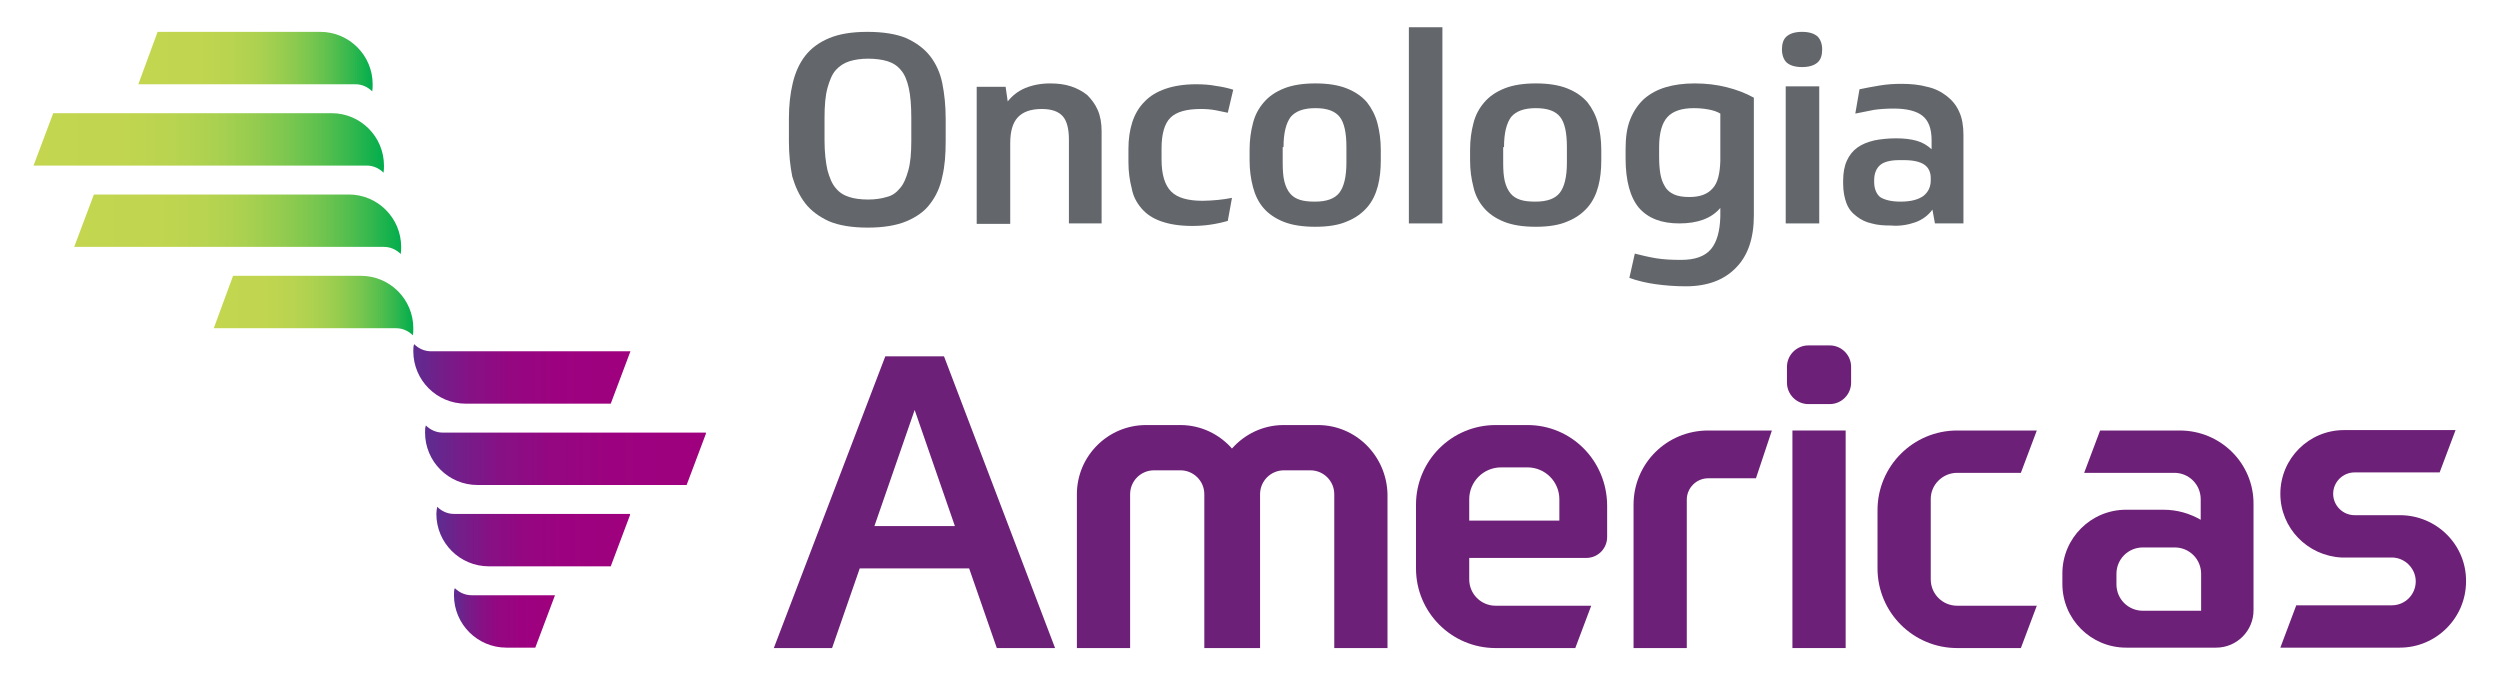 <?xml version="1.0" encoding="utf-8"?>
<!-- Generator: Adobe Illustrator 27.3.1, SVG Export Plug-In . SVG Version: 6.00 Build 0)  -->
<svg version="1.1" id="Camada_1" xmlns="http://www.w3.org/2000/svg" xmlns:xlink="http://www.w3.org/1999/xlink" x="0px" y="0px"
	 viewBox="0 0 596.4 161.1" style="enable-background:new 0 0 596.4 161.1;" xml:space="preserve">
<style type="text/css">
	
		.st0{clip-path:url(#SVGID_00000140007791135134426290000003551252676575073922_);fill:url(#SVGID_00000165215997608007509820000011496401615368967060_);}
	
		.st1{clip-path:url(#SVGID_00000176736392269922704260000009047745661046277549_);fill:url(#SVGID_00000067935800839305595920000004336473433929589901_);}
	
		.st2{clip-path:url(#SVGID_00000070802203075134389100000016422303343612294541_);fill:url(#SVGID_00000140716901585370658000000004347815956222574262_);}
	
		.st3{clip-path:url(#SVGID_00000139993695220220111420000005327730760627304584_);fill:url(#SVGID_00000115481778738133567620000003423999319316904102_);}
	
		.st4{clip-path:url(#SVGID_00000137834180414951047100000010954727367294648707_);fill:url(#SVGID_00000020382393711548861420000002554893242633947827_);}
	
		.st5{clip-path:url(#SVGID_00000110435523395814402290000004673299856114993081_);fill:url(#SVGID_00000067231183137435087250000006051112645651857030_);}
	
		.st6{clip-path:url(#SVGID_00000132085794982685943130000017356135463401283002_);fill:url(#SVGID_00000062169964615216611970000009786671179004280224_);}
	
		.st7{clip-path:url(#SVGID_00000001621520294320539040000014382467690019332282_);fill:url(#SVGID_00000175297565308565125600000007350655132690729380_);}
	.st8{fill:#6D2077;}
	.st9{fill:#63666A;}
</style>
<g>
	<g>
		<g>
			<defs>
				<path id="SVGID_1_" d="M37.6,7.6L33,20.1h51.8c1.6,0,3,0.7,4,1.7c0.1-0.6,0.1-1.2,0.1-1.7c0-6.9-5.6-12.5-12.5-12.5H37.6z"/>
			</defs>
			<clipPath id="SVGID_00000075883733672484767100000013093887107203697830_">
				<use xlink:href="#SVGID_1_"  style="overflow:visible;"/>
			</clipPath>
			
				<linearGradient id="SVGID_00000072970053232201629940000009676012818593114005_" gradientUnits="userSpaceOnUse" x1="-126.893" y1="364.203" x2="-125.893" y2="364.203" gradientTransform="matrix(55.93 0 0 -55.93 7130.132 20384.734)">
				<stop  offset="0" style="stop-color:#C4D650"/>
				<stop  offset="0.246" style="stop-color:#C1D550"/>
				<stop  offset="0.394" style="stop-color:#B9D450"/>
				<stop  offset="0.517" style="stop-color:#ABD150"/>
				<stop  offset="0.625" style="stop-color:#96CC4F"/>
				<stop  offset="0.724" style="stop-color:#7CC74F"/>
				<stop  offset="0.816" style="stop-color:#5CC04E"/>
				<stop  offset="0.903" style="stop-color:#35B84E"/>
				<stop  offset="0.983" style="stop-color:#0AAF4D"/>
				<stop  offset="1" style="stop-color:#00AD4D"/>
			</linearGradient>
			
				<rect x="33" y="7.6" style="clip-path:url(#SVGID_00000075883733672484767100000013093887107203697830_);fill:url(#SVGID_00000072970053232201629940000009676012818593114005_);" width="55.9" height="14.2"/>
		</g>
		<g>
			<defs>
				<path id="SVGID_00000040560783125803268800000018289912007743126459_" d="M12.7,27L8,39.5h79.5c1.6,0,3,0.7,4,1.7
					c0.1-0.6,0.1-1.2,0.1-1.7c0-6.9-5.6-12.5-12.5-12.5H12.7z"/>
			</defs>
			<clipPath id="SVGID_00000163763456291772215220000017669069008230065063_">
				<use xlink:href="#SVGID_00000040560783125803268800000018289912007743126459_"  style="overflow:visible;"/>
			</clipPath>
			
				<linearGradient id="SVGID_00000152952377095118108100000008659907472484350086_" gradientUnits="userSpaceOnUse" x1="-126.927" y1="364.143" x2="-125.927" y2="364.143" gradientTransform="matrix(83.636 0 0 -83.636 10623.681 30489.566)">
				<stop  offset="0" style="stop-color:#C4D650"/>
				<stop  offset="0.246" style="stop-color:#C1D550"/>
				<stop  offset="0.394" style="stop-color:#B9D450"/>
				<stop  offset="0.517" style="stop-color:#ABD150"/>
				<stop  offset="0.625" style="stop-color:#96CC4F"/>
				<stop  offset="0.724" style="stop-color:#7CC74F"/>
				<stop  offset="0.816" style="stop-color:#5CC04E"/>
				<stop  offset="0.903" style="stop-color:#35B84E"/>
				<stop  offset="0.983" style="stop-color:#0AAF4D"/>
				<stop  offset="1" style="stop-color:#00AD4D"/>
			</linearGradient>
			
				<rect x="8" y="27" style="clip-path:url(#SVGID_00000163763456291772215220000017669069008230065063_);fill:url(#SVGID_00000152952377095118108100000008659907472484350086_);" width="83.6" height="14.2"/>
		</g>
		<g>
			<defs>
				<path id="SVGID_00000085233030456195424690000012670399035538771632_" d="M22.4,46.4l-4.7,12.5h73.9c1.6,0,3,0.7,4,1.7
					c0.1-0.6,0.1-1.2,0.1-1.7c0-6.9-5.6-12.5-12.5-12.5H22.4z"/>
			</defs>
			<clipPath id="SVGID_00000099630116888375476340000007100023784513543599_">
				<use xlink:href="#SVGID_00000085233030456195424690000012670399035538771632_"  style="overflow:visible;"/>
			</clipPath>
			
				<linearGradient id="SVGID_00000013896858236316480240000003223390431408874135_" gradientUnits="userSpaceOnUse" x1="-126.925" y1="364.149" x2="-125.925" y2="364.149" gradientTransform="matrix(78.095 0 0 -78.095 9929.904 28491.725)">
				<stop  offset="0" style="stop-color:#C4D650"/>
				<stop  offset="0.246" style="stop-color:#C1D550"/>
				<stop  offset="0.394" style="stop-color:#B9D450"/>
				<stop  offset="0.517" style="stop-color:#ABD150"/>
				<stop  offset="0.625" style="stop-color:#96CC4F"/>
				<stop  offset="0.724" style="stop-color:#7CC74F"/>
				<stop  offset="0.816" style="stop-color:#5CC04E"/>
				<stop  offset="0.903" style="stop-color:#35B84E"/>
				<stop  offset="0.983" style="stop-color:#0AAF4D"/>
				<stop  offset="1" style="stop-color:#00AD4D"/>
			</linearGradient>
			
				<rect x="17.7" y="46.4" style="clip-path:url(#SVGID_00000099630116888375476340000007100023784513543599_);fill:url(#SVGID_00000013896858236316480240000003223390431408874135_);" width="78.1" height="14.2"/>
		</g>
		<g>
			<defs>
				<path id="SVGID_00000182512244885831424970000017888773945047900060_" d="M55.6,65.8L51,78.3h43.5c1.6,0,3,0.7,4,1.7
					c0.1-0.6,0.1-1.2,0.1-1.7c0-6.9-5.6-12.5-12.5-12.5H55.6z"/>
			</defs>
			<clipPath id="SVGID_00000032635296600727321380000000138188181929034629_">
				<use xlink:href="#SVGID_00000182512244885831424970000017888773945047900060_"  style="overflow:visible;"/>
			</clipPath>
			
				<linearGradient id="SVGID_00000161630980355957877250000007018198583094038432_" gradientUnits="userSpaceOnUse" x1="-126.88" y1="364.226" x2="-125.88" y2="364.226" gradientTransform="matrix(47.619 0 0 -47.619 6092.844 17416.934)">
				<stop  offset="0" style="stop-color:#C4D650"/>
				<stop  offset="0.246" style="stop-color:#C1D550"/>
				<stop  offset="0.394" style="stop-color:#B9D450"/>
				<stop  offset="0.517" style="stop-color:#ABD150"/>
				<stop  offset="0.625" style="stop-color:#96CC4F"/>
				<stop  offset="0.724" style="stop-color:#7CC74F"/>
				<stop  offset="0.816" style="stop-color:#5CC04E"/>
				<stop  offset="0.903" style="stop-color:#35B84E"/>
				<stop  offset="0.983" style="stop-color:#0AAF4D"/>
				<stop  offset="1" style="stop-color:#00AD4D"/>
			</linearGradient>
			
				<rect x="51" y="65.8" style="clip-path:url(#SVGID_00000032635296600727321380000000138188181929034629_);fill:url(#SVGID_00000161630980355957877250000007018198583094038432_);" width="47.6" height="14.2"/>
		</g>
		<g>
			<defs>
				<path id="SVGID_00000103966455420402294540000015563873185402284965_" d="M98.6,83.8c0,6.9,5.6,12.5,12.5,12.5h34.6l4.7-12.5
					h-47.6c-1.6,0-3-0.7-4-1.7C98.6,82.6,98.6,83.2,98.6,83.8"/>
			</defs>
			<clipPath id="SVGID_00000003805467845728497500000002839643792849043335_">
				<use xlink:href="#SVGID_00000103966455420402294540000015563873185402284965_"  style="overflow:visible;"/>
			</clipPath>
			
				<linearGradient id="SVGID_00000020391117710064471680000008855934868252538523_" gradientUnits="userSpaceOnUse" x1="-126.888" y1="364.211" x2="-125.888" y2="364.211" gradientTransform="matrix(51.775 0 0 -51.775 6668.14 18946.07)">
				<stop  offset="0" style="stop-color:#5C2D90"/>
				<stop  offset="0.118" style="stop-color:#721F8A"/>
				<stop  offset="0.27" style="stop-color:#861185"/>
				<stop  offset="0.444" style="stop-color:#940781"/>
				<stop  offset="0.653" style="stop-color:#9C027F"/>
				<stop  offset="1" style="stop-color:#9F007E"/>
				<stop  offset="1" style="stop-color:#9F007E"/>
			</linearGradient>
			
				<rect x="98.6" y="82.1" style="clip-path:url(#SVGID_00000003805467845728497500000002839643792849043335_);fill:url(#SVGID_00000020391117710064471680000008855934868252538523_);" width="51.8" height="14.2"/>
		</g>
		<g>
			<defs>
				<path id="SVGID_00000096055299130304026240000006780554131836197795_" d="M101.4,103.2c0,6.9,5.6,12.5,12.5,12.5h49.9l4.7-12.5
					h-62.9c-1.6,0-3-0.7-4-1.7C101.4,102,101.4,102.6,101.4,103.2"/>
			</defs>
			<clipPath id="SVGID_00000147919834898670807130000002673734424688172452_">
				<use xlink:href="#SVGID_00000096055299130304026240000006780554131836197795_"  style="overflow:visible;"/>
			</clipPath>
			
				<linearGradient id="SVGID_00000018929124549563912420000003127035990733947023_" gradientUnits="userSpaceOnUse" x1="-126.906" y1="364.177" x2="-125.906" y2="364.177" gradientTransform="matrix(67.013 0 0 -67.013 8605.64 24513.039)">
				<stop  offset="0" style="stop-color:#5C2D90"/>
				<stop  offset="0.118" style="stop-color:#721F8A"/>
				<stop  offset="0.27" style="stop-color:#861185"/>
				<stop  offset="0.444" style="stop-color:#940781"/>
				<stop  offset="0.653" style="stop-color:#9C027F"/>
				<stop  offset="1" style="stop-color:#9F007E"/>
				<stop  offset="1" style="stop-color:#9F007E"/>
			</linearGradient>
			
				<rect x="101.4" y="101.5" style="clip-path:url(#SVGID_00000147919834898670807130000002673734424688172452_);fill:url(#SVGID_00000018929124549563912420000003127035990733947023_);" width="67" height="14.2"/>
		</g>
		<g>
			<defs>
				<path id="SVGID_00000008142262368787658220000014570769417951744387_" d="M104.1,122.6c0,6.9,5.6,12.5,12.5,12.5h29.1l4.7-12.5
					h-42.1c-1.6,0-3-0.7-4-1.7C104.2,121.4,104.1,122,104.1,122.6"/>
			</defs>
			<clipPath id="SVGID_00000147213705958022519260000014537111155322737281_">
				<use xlink:href="#SVGID_00000008142262368787658220000014570769417951744387_"  style="overflow:visible;"/>
			</clipPath>
			
				<linearGradient id="SVGID_00000036225928166195296700000002780292914876392333_" gradientUnits="userSpaceOnUse" x1="-126.861" y1="364.248" x2="-125.861" y2="364.248" gradientTransform="matrix(46.233 0 0 -46.233 5969.346 16968.393)">
				<stop  offset="0" style="stop-color:#5C2D90"/>
				<stop  offset="0.118" style="stop-color:#721F8A"/>
				<stop  offset="0.27" style="stop-color:#861185"/>
				<stop  offset="0.444" style="stop-color:#940781"/>
				<stop  offset="0.653" style="stop-color:#9C027F"/>
				<stop  offset="1" style="stop-color:#9F007E"/>
				<stop  offset="1" style="stop-color:#9F007E"/>
			</linearGradient>
			
				<rect x="104.1" y="120.9" style="clip-path:url(#SVGID_00000147213705958022519260000014537111155322737281_);fill:url(#SVGID_00000036225928166195296700000002780292914876392333_);" width="46.2" height="14.2"/>
		</g>
		<g>
			<defs>
				<path id="SVGID_00000023986747088938433520000004978847021663277974_" d="M108.3,142c0,6.9,5.6,12.5,12.5,12.5h6.9l4.7-12.5
					h-19.9c-1.6,0-3-0.7-4-1.7C108.3,140.8,108.3,141.4,108.3,142"/>
			</defs>
			<clipPath id="SVGID_00000136412004003662094500000002921770932807211941_">
				<use xlink:href="#SVGID_00000023986747088938433520000004978847021663277974_"  style="overflow:visible;"/>
			</clipPath>
			
				<linearGradient id="SVGID_00000145776869763016464060000010655431194073380520_" gradientUnits="userSpaceOnUse" x1="-126.724" y1="364.463" x2="-125.724" y2="364.463" gradientTransform="matrix(24.069 0 0 -24.069 3158.4 8919.668)">
				<stop  offset="0" style="stop-color:#5C2D90"/>
				<stop  offset="0.118" style="stop-color:#721F8A"/>
				<stop  offset="0.27" style="stop-color:#861185"/>
				<stop  offset="0.444" style="stop-color:#940781"/>
				<stop  offset="0.653" style="stop-color:#9C027F"/>
				<stop  offset="1" style="stop-color:#9F007E"/>
				<stop  offset="1" style="stop-color:#9F007E"/>
			</linearGradient>
			
				<rect x="108.3" y="140.3" style="clip-path:url(#SVGID_00000136412004003662094500000002921770932807211941_);fill:url(#SVGID_00000145776869763016464060000010655431194073380520_);" width="24.1" height="14.2"/>
		</g>
		<path class="st8" d="M211.2,85l-26.6,69.6h13.9l6.6-19h26.1l6.6,19h13.9L225.2,85H211.2z M208.6,125.5l9.6-27.7l9.6,27.7H208.6z"
			/>
		<path class="st8" d="M364.4,101.4h-7.6c-10.5,0-19,8.5-19,19v13.9v1.3c0,10.5,8.5,19,19,19h19l3.8-10.1h-22.8
			c-3.5,0-6.3-2.8-6.3-6.3v-5.1h28.1c0,0,0,0,0,0c2.7-0.1,4.8-2.3,4.8-5v-7.6C383.3,109.9,374.9,101.4,364.4,101.4 M372,124.2h-21.5
			v-5.1c0-4.2,3.4-7.6,7.6-7.6h6.3c4.2,0,7.6,3.4,7.6,7.6V124.2z"/>
		<path class="st8" d="M389.7,120.4v34.2h12.7v-35.4c0-2.8,2.3-5.1,5.1-5.1h11.4l3.8-11.4h-15.2
			C397.6,102.7,389.7,110.6,389.7,120.4"/>
		<rect x="427.6" y="102.7" class="st8" width="12.7" height="51.9"/>
		<path class="st8" d="M436.5,82.4h-5.1c-2.8,0-5.1,2.3-5.1,5.1v3.8c0,2.8,2.3,5.1,5.1,5.1h5.1c2.8,0,5.1-2.3,5.1-5.1v-3.8
			C441.6,84.7,439.3,82.4,436.5,82.4"/>
		<path class="st8" d="M466.9,112.8h15.2l3.8-10.1h-19c-10.5,0-19,8.5-19,19v13.9c0,10.5,8.5,19,19,19h15.2l3.8-10.1h-19
			c-3.5,0-6.3-2.8-6.3-6.3v-19C460.5,115.7,463.4,112.8,466.9,112.8"/>
		<path class="st8" d="M520,102.7h-19l-3.8,10.1h21.5c3.5,0,6.3,2.8,6.3,6.3v4.9c-2.6-1.5-5.6-2.4-8.9-2.4h-8.9
			c-8.4,0-15.2,6.8-15.2,15.2v2.5c0,8.4,6.8,15.2,15.2,15.2h21.5c4.9,0,8.9-4,8.9-8.9v-25.3C537.7,110.6,529.8,102.7,520,102.7
			 M525.1,145.7h-13.9c-3.5,0-6.3-2.8-6.3-6.3v-2.5c0-3.5,2.8-6.3,6.3-6.3h7.6c3.5,0,6.3,2.8,6.3,6.3V145.7z"/>
		<path class="st8" d="M572.5,122.9h-10.8c-2.8,0-5.1-2.3-5.1-5.1c0-2.8,2.3-5.1,5.1-5.1H582l3.8-10.1h-26.6
			c-8.4,0-15.2,6.8-15.2,15.2c0,8.2,6.5,14.8,14.6,15.2l0,0h12c3.1,0,5.7,2.6,5.7,5.7c0,3.1-2.5,5.7-5.7,5.7h-12.9h-9.9l-3.8,10.1
			h28.5c8.7,0,15.8-7.1,15.8-15.8C588.4,130,581.3,122.9,572.5,122.9"/>
		<path class="st8" d="M314.4,101.4h-8.2c-4.9,0-9.3,2.2-12.3,5.6c-3-3.4-7.4-5.6-12.3-5.6h-8.2c-9.1,0-16.5,7.4-16.5,16.5v36.7
			h12.7v-36.7c0-3.1,2.5-5.7,5.7-5.7h6.3c3.1,0,5.7,2.5,5.7,5.7v36.7h13.3v-36.7c0-3.1,2.5-5.7,5.7-5.7h6.3c3.1,0,5.7,2.5,5.7,5.7
			v36.7h12.7v-36.7C330.8,108.8,323.5,101.4,314.4,101.4"/>
	</g>
	<g>
		<g>
			<path class="st9" d="M192.1,48.5c1.4,1.8,3.3,3.2,5.7,4.3c2.4,1,5.5,1.5,9.2,1.5c3.7,0,6.8-0.5,9.2-1.5c2.4-1,4.4-2.4,5.7-4.2
				c1.4-1.8,2.4-4,2.9-6.5c0.6-2.5,0.8-5.3,0.8-8.4v-5.4c0-3.1-0.3-5.9-0.8-8.4c-0.5-2.5-1.5-4.7-2.9-6.5c-1.4-1.8-3.3-3.2-5.7-4.3
				c-2.4-1-5.5-1.5-9.3-1.5c-3.7,0-6.7,0.5-9.1,1.5c-2.4,1-4.3,2.4-5.7,4.2c-1.4,1.8-2.4,4-3,6.6c-0.6,2.5-0.9,5.3-0.9,8.4v5.4
				c0,3.1,0.3,5.9,0.8,8.4C189.7,44.5,190.7,46.7,192.1,48.5 M196.7,28.1c0-2.9,0.2-5.3,0.7-7.1c0.5-1.8,1.1-3.3,2-4.3
				c0.9-1,2-1.7,3.3-2.1c1.3-0.4,2.8-0.6,4.4-0.6c1.7,0,3.3,0.2,4.6,0.6c1.3,0.4,2.4,1.1,3.2,2.1c0.9,1,1.5,2.5,1.9,4.3
				c0.4,1.8,0.6,4.2,0.6,7.1v5.5c0,2.9-0.2,5.2-0.7,7c-0.5,1.8-1.1,3.3-2,4.3c-0.9,1.1-1.9,1.8-3.2,2.1c-1.3,0.4-2.8,0.6-4.4,0.6
				c-1.7,0-3.3-0.2-4.5-0.6c-1.3-0.4-2.4-1.1-3.2-2.1c-0.9-1-1.5-2.5-2-4.3c-0.4-1.8-0.7-4.2-0.7-7.1V28.1z"/>
			<path class="st9" d="M262.8,53.3v-22c0-1.9-0.3-3.6-0.9-5c-0.6-1.4-1.5-2.6-2.5-3.6c-1.1-0.9-2.4-1.6-3.9-2.1
				c-1.5-0.5-3.2-0.7-5-0.7c-2.2,0-4.2,0.4-5.9,1.1c-1.7,0.7-3.1,1.8-4.2,3.2l-0.5-3.5h-6.9v32.7h8V34.2c0-2.9,0.6-4.9,1.8-6.2
				c1.2-1.3,3.1-2,5.7-2c2.4,0,4,0.6,5,1.7s1.5,3,1.5,5.6v20H262.8z"/>
			<path class="st9" d="M272.3,49.7c1.2,1.4,2.7,2.4,4.7,3.1c2,0.7,4.4,1.1,7.4,1.1c1.5,0,3-0.1,4.3-0.3c1.4-0.2,2.8-0.5,4.2-0.9
				l1-5.5c-1,0.2-2.2,0.4-3.4,0.5c-1.2,0.1-2.4,0.2-3.6,0.2c-3.5,0-6-0.7-7.5-2.2c-1.5-1.5-2.3-4-2.3-7.7v-2.6
				c0-3.4,0.7-5.9,2.1-7.3c1.4-1.4,3.8-2.1,7.3-2.1c1.3,0,2.4,0.1,3.5,0.3c1,0.2,2,0.4,2.9,0.6l1.3-5.5c-1.3-0.4-2.6-0.7-4.1-0.9
				c-1.5-0.3-3.1-0.4-4.8-0.4c-2.8,0-5.3,0.4-7.3,1.1c-2,0.7-3.7,1.7-5,3.1c-1.3,1.3-2.3,3-2.9,4.9c-0.6,1.9-0.9,4-0.9,6.3v3.2
				c0,2.3,0.3,4.4,0.8,6.3C270.3,46.7,271.1,48.3,272.3,49.7"/>
			<path class="st9" d="M301.4,49.6c1.2,1.4,2.8,2.5,4.8,3.3c2,0.8,4.5,1.2,7.6,1.2c3,0,5.6-0.4,7.6-1.3c2-0.8,3.6-2,4.8-3.4
				c1.2-1.4,2-3.1,2.5-5c0.5-1.9,0.7-4,0.7-6.1v-2.6c0-2.3-0.3-4.4-0.8-6.3c-0.5-1.9-1.4-3.6-2.5-5c-1.2-1.4-2.8-2.5-4.8-3.3
				c-2-0.8-4.5-1.2-7.5-1.2c-3,0-5.5,0.4-7.5,1.2c-2,0.8-3.6,1.9-4.8,3.3c-1.2,1.4-2.1,3-2.6,5c-0.5,1.9-0.8,4-0.8,6.3v2.6
				c0,2.3,0.3,4.4,0.8,6.3C299.4,46.5,300.2,48.2,301.4,49.6 M306.2,35.1c0-3.4,0.6-5.7,1.7-7.2c1.2-1.4,3.1-2.1,5.9-2.1
				c2.8,0,4.7,0.7,5.8,2.1c1.1,1.4,1.6,3.8,1.6,7.2v3.7c0,3.4-0.6,5.8-1.7,7.2c-1.1,1.4-3,2.1-5.8,2.1c-1.4,0-2.5-0.1-3.5-0.4
				c-1-0.3-1.8-0.8-2.4-1.5c-0.6-0.7-1.1-1.7-1.4-2.9c-0.3-1.2-0.4-2.7-0.4-4.5V35.1z"/>
			<rect x="336.1" y="6.5" class="st9" width="8" height="46.8"/>
			<path class="st9" d="M354,49.6c1.2,1.4,2.8,2.5,4.8,3.3c2,0.8,4.5,1.2,7.6,1.2c3,0,5.6-0.4,7.6-1.3c2-0.8,3.6-2,4.8-3.4
				c1.2-1.4,2-3.1,2.5-5c0.5-1.9,0.7-4,0.7-6.1v-2.6c0-2.3-0.3-4.4-0.8-6.3c-0.5-1.9-1.4-3.6-2.5-5c-1.2-1.4-2.8-2.5-4.8-3.3
				c-2-0.8-4.5-1.2-7.5-1.2c-3,0-5.5,0.4-7.5,1.2c-2,0.8-3.6,1.9-4.8,3.3c-1.2,1.4-2.1,3-2.6,5c-0.5,1.9-0.8,4-0.8,6.3v2.6
				c0,2.3,0.3,4.4,0.8,6.3C351.9,46.5,352.8,48.2,354,49.6 M358.8,35.1c0-3.4,0.6-5.7,1.7-7.2c1.2-1.4,3.1-2.1,5.9-2.1
				c2.8,0,4.7,0.7,5.8,2.1c1.1,1.4,1.6,3.8,1.6,7.2v3.7c0,3.4-0.6,5.8-1.7,7.2c-1.1,1.4-3,2.1-5.8,2.1c-1.4,0-2.5-0.1-3.5-0.4
				c-1-0.3-1.8-0.8-2.4-1.5c-0.6-0.7-1.1-1.7-1.4-2.9c-0.3-1.2-0.4-2.7-0.4-4.5V35.1z"/>
			<path class="st9" d="M408.2,59.4c-1.5,1.8-3.9,2.6-7.2,2.6c-2.2,0-4.2-0.1-6-0.4c-1.8-0.3-3.4-0.7-5-1.1l-1.3,5.8
				c2,0.7,4.1,1.2,6.3,1.5c2.2,0.3,4.5,0.5,7.2,0.5c5.1,0,9.1-1.5,11.9-4.4c2.9-2.9,4.3-7.1,4.3-12.5V23.3c-2-1.1-4.1-1.9-6.5-2.5
				c-2.4-0.6-4.9-0.9-7.6-0.9c-2.6,0-4.9,0.3-6.9,0.9c-2,0.6-3.7,1.5-5.2,2.8c-1.4,1.3-2.5,2.9-3.3,4.9c-0.8,2-1.1,4.3-1.1,7.1v2.2
				c0,5.3,1.1,9.3,3.2,11.8c2.2,2.5,5.4,3.7,9.6,3.7c4.4,0,7.7-1.2,9.8-3.7v2.1C410.3,55.1,409.6,57.7,408.2,59.4 M408.6,44.9
				c-1.2,1.4-3,2.1-5.6,2.1c-1.5,0-2.7-0.2-3.6-0.6c-0.9-0.4-1.7-1-2.2-1.9c-0.5-0.8-0.9-1.8-1.1-3c-0.2-1.2-0.3-2.5-0.3-4.1v-2.3
				c0-3.4,0.7-5.8,2-7.2c1.3-1.4,3.4-2.1,6.3-2.1c1.1,0,2.3,0.1,3.4,0.3c1.1,0.2,2.1,0.5,2.9,1v11.3
				C410.3,41.4,409.8,43.6,408.6,44.9"/>
			<path class="st9" d="M429.9,16c1.7,0,2.9-0.4,3.7-1.1c0.8-0.7,1.1-1.8,1.1-3.1c0-1.3-0.4-2.4-1.1-3.1c-0.8-0.7-2-1.1-3.7-1.1
				c-1.7,0-2.9,0.4-3.7,1.1c-0.8,0.7-1.1,1.8-1.1,3.1c0,1.3,0.4,2.4,1.1,3.1C427,15.6,428.2,16,429.9,16"/>
			<rect x="426" y="20.6" class="st9" width="8" height="32.7"/>
			<path class="st9" d="M457,53c1.6-0.6,3-1.6,4-3l0.6,3.3h6.8V32.2c0-2.1-0.3-4-1-5.5c-0.7-1.6-1.7-2.8-3-3.8
				c-1.3-1-2.8-1.8-4.7-2.2c-1.8-0.5-3.9-0.7-6.1-0.7c-1.7,0-3.4,0.1-5.2,0.4c-1.8,0.3-3.4,0.6-4.8,0.9l-1,5.8
				c1.5-0.3,3-0.6,4.5-0.9c1.5-0.2,3.1-0.3,4.7-0.3c3.1,0,5.4,0.6,6.8,1.7c1.5,1.2,2.2,3.1,2.2,5.9v2.1c-1-0.9-2.1-1.6-3.5-2
				c-1.4-0.4-3-0.6-5-0.6c-1.9,0-3.7,0.2-5.2,0.5c-1.6,0.4-2.9,0.9-4,1.7c-1.1,0.8-1.9,1.8-2.5,3.1c-0.6,1.3-0.9,2.9-0.9,4.8v0.7
				c0,1.8,0.3,3.4,0.8,4.7c0.5,1.3,1.3,2.3,2.4,3.1c1,0.8,2.2,1.4,3.6,1.7c1.4,0.4,2.9,0.5,4.6,0.5C453.3,54,455.3,53.6,457,53
				 M447.1,43.4V43c0-1.6,0.5-2.8,1.4-3.6c0.9-0.8,2.5-1.2,4.6-1.2h1.1c2.3,0,3.9,0.4,4.9,1.1c1,0.7,1.5,1.8,1.5,3.2v0.5
				c0,1.6-0.6,2.8-1.7,3.7c-1.2,0.9-3,1.4-5.5,1.4c-2.2,0-3.8-0.4-4.9-1.1C447.6,46.2,447.1,45,447.1,43.4"/>
		</g>
	</g>
</g>
</svg>
